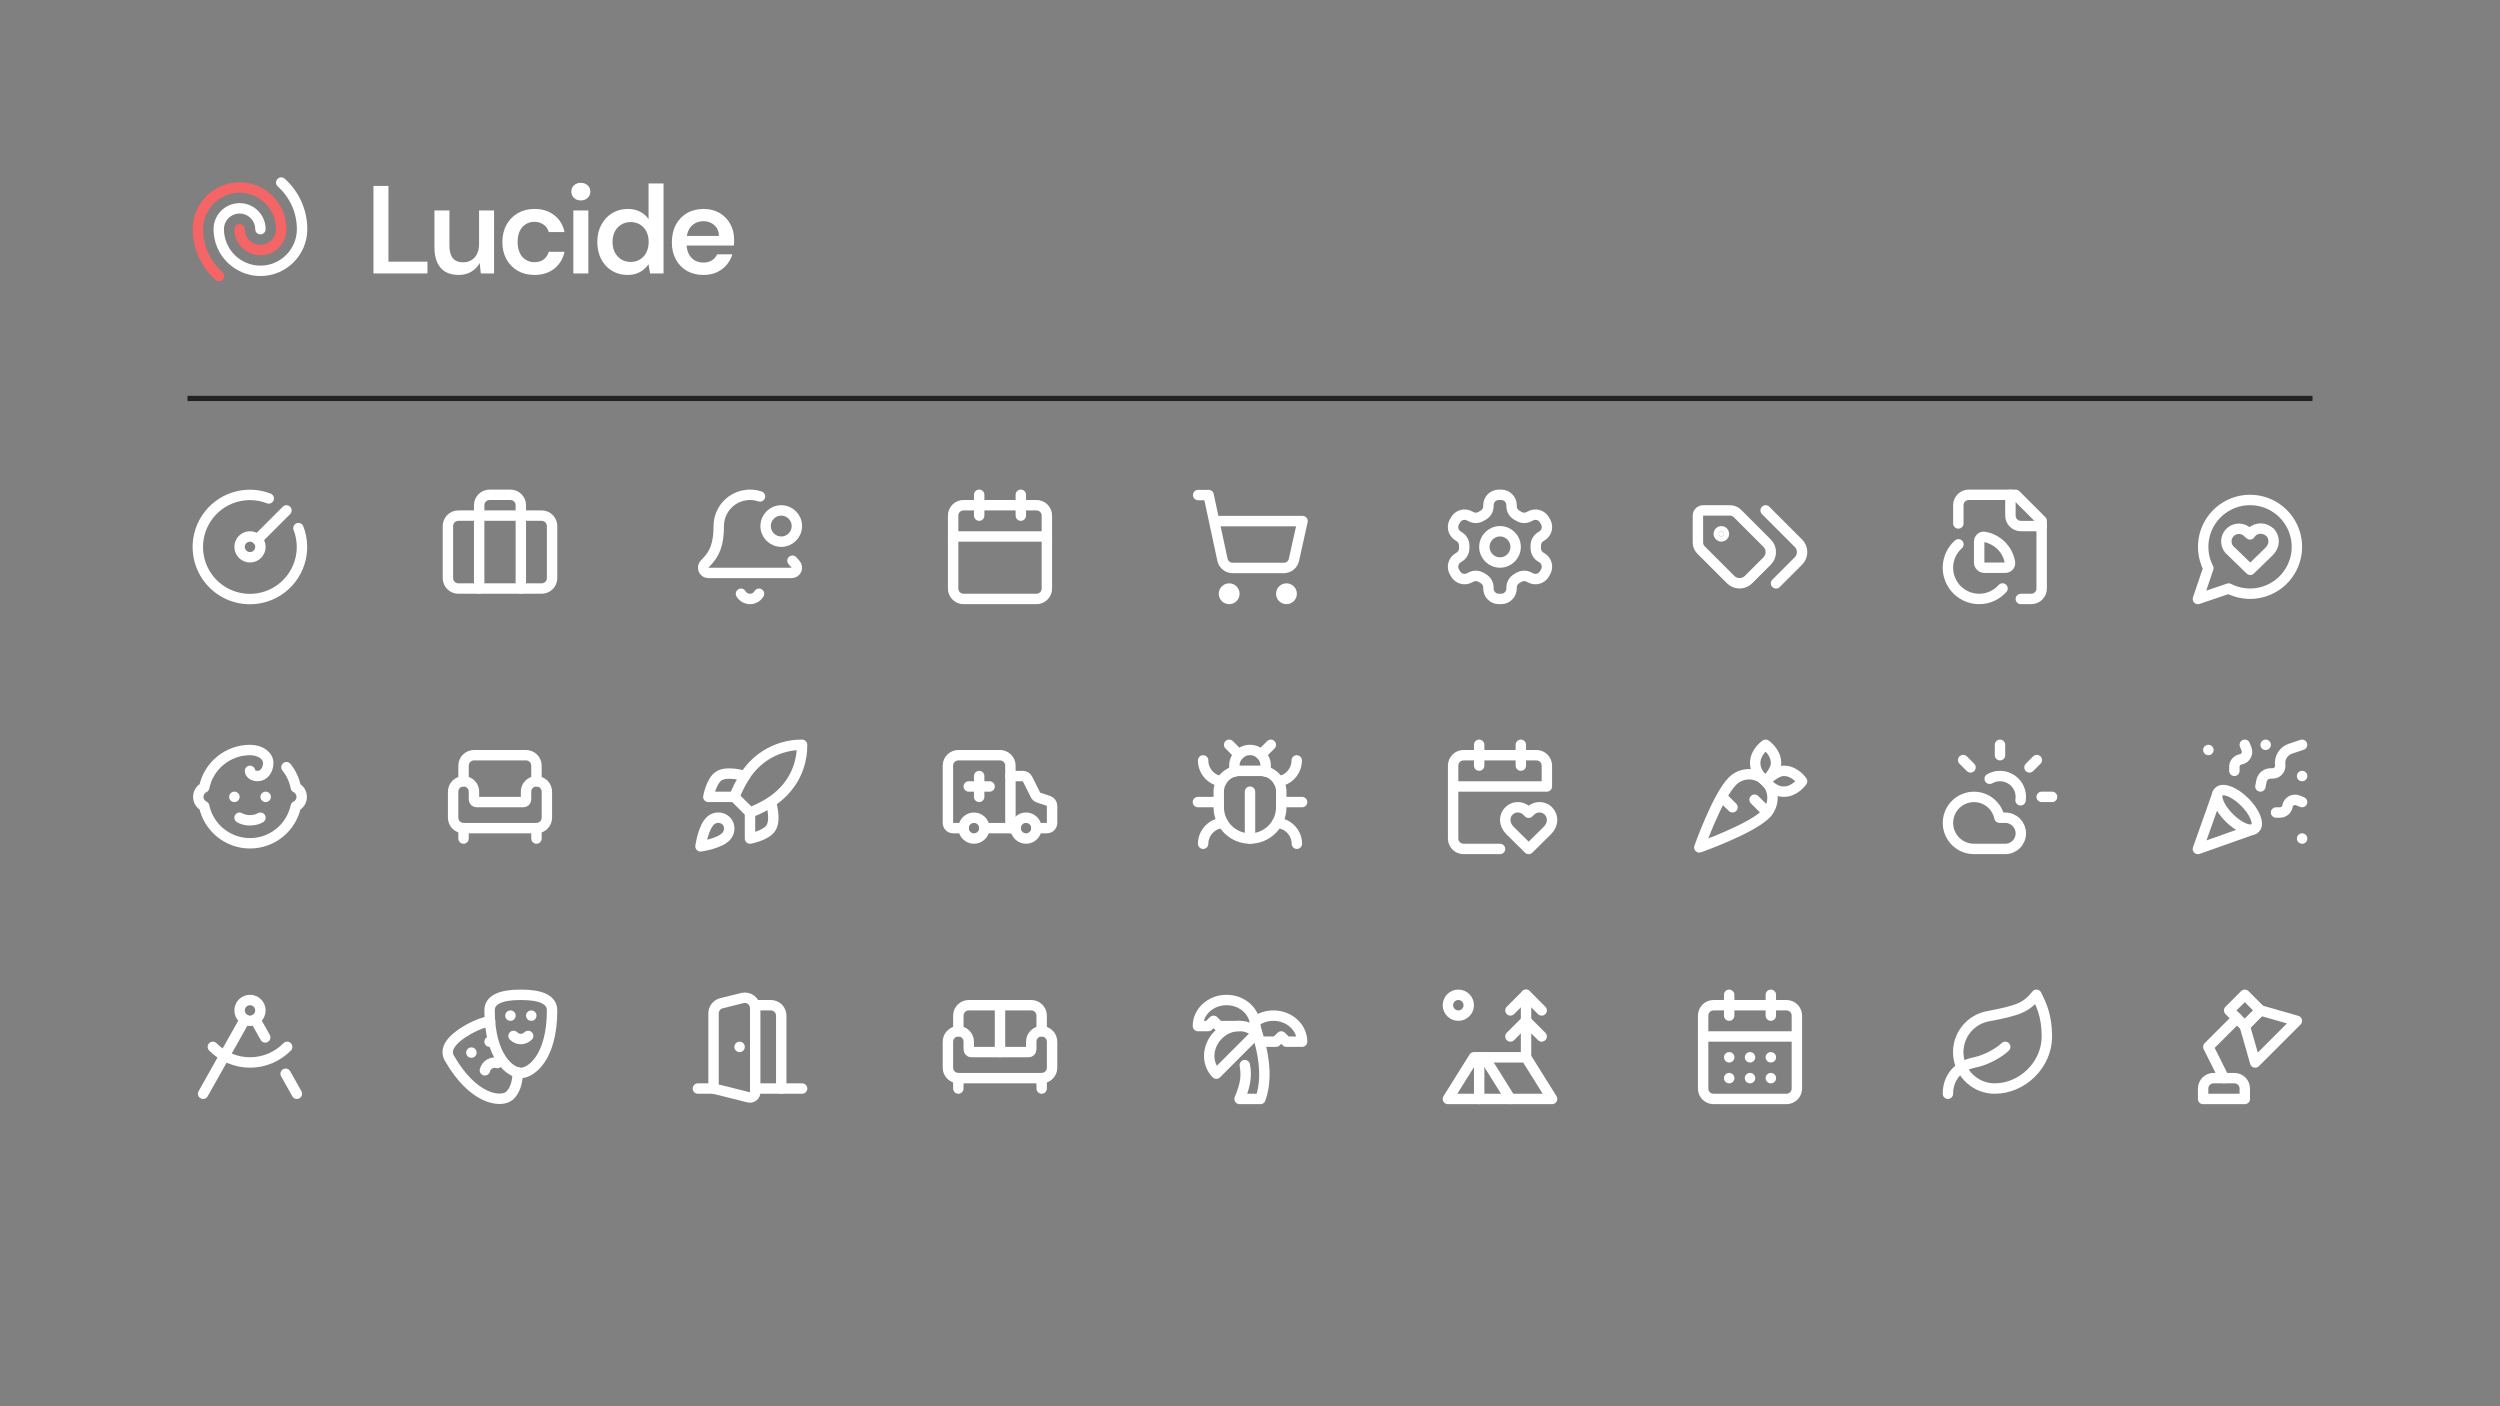 <svg width="480" height="270" viewBox="0 0 480 270" fill="none" xmlns="http://www.w3.org/2000/svg">
<rect x="0" y="0" width="480" height="270" fill="#808080" stroke="none"/>
<path d="M50 44C50 41.791 48.209 40 46 40C43.791 40 42 41.791 42 44C42 48.418 45.582 52 50 52C54.418 52 58 48.418 58 44C58 40.446 56.455 37.253 54 35.056" stroke="white" stroke-width="2" stroke-linecap="round" stroke-linejoin="round"/>
<path d="M46 44C46 46.209 47.791 48 50 48C52.209 48 54 46.209 54 44C54 39.582 50.418 36 46 36C41.582 36 38 39.582 38 44C38 47.584 39.571 50.801 42.062 53" stroke="#F56565" stroke-width="2" stroke-linecap="round" stroke-linejoin="round"/>
<path d="M71.704 52.5V35.7H74.584V50.244H82.072V52.5H71.704ZM88.068 52.788C87.092 52.788 86.252 52.596 85.548 52.212C84.86 51.812 84.332 51.22 83.964 50.436C83.596 49.636 83.412 48.652 83.412 47.484V40.404H86.292V47.196C86.292 48.236 86.508 49.028 86.94 49.572C87.388 50.1 88.06 50.364 88.956 50.364C89.532 50.364 90.044 50.228 90.492 49.956C90.956 49.684 91.316 49.292 91.572 48.78C91.844 48.252 91.98 47.612 91.98 46.86V40.404H94.86V52.5H92.316L92.1 50.484C91.732 51.188 91.196 51.748 90.492 52.164C89.804 52.58 88.996 52.788 88.068 52.788ZM102.6 52.788C101.416 52.788 100.352 52.524 99.408 51.996C98.48 51.452 97.752 50.708 97.224 49.764C96.712 48.804 96.456 47.716 96.456 46.5C96.456 45.236 96.712 44.132 97.224 43.188C97.752 42.228 98.48 41.476 99.408 40.932C100.352 40.388 101.424 40.116 102.624 40.116C104.128 40.116 105.392 40.516 106.416 41.316C107.44 42.1 108.096 43.18 108.384 44.556H105.36C105.2 43.948 104.864 43.468 104.352 43.116C103.856 42.764 103.264 42.588 102.576 42.588C101.984 42.588 101.44 42.74 100.944 43.044C100.464 43.348 100.08 43.788 99.792 44.364C99.52 44.94 99.384 45.636 99.384 46.452C99.384 47.076 99.464 47.628 99.624 48.108C99.784 48.588 100.008 48.996 100.296 49.332C100.6 49.652 100.944 49.9 101.328 50.076C101.712 50.252 102.128 50.34 102.576 50.34C103.04 50.34 103.456 50.268 103.824 50.124C104.208 49.964 104.528 49.732 104.784 49.428C105.056 49.124 105.248 48.764 105.36 48.348H108.384C108.096 49.692 107.44 50.772 106.416 51.588C105.392 52.388 104.12 52.788 102.6 52.788ZM110.081 52.5V40.404H112.961V52.5H110.081ZM111.521 38.484C110.993 38.484 110.553 38.324 110.201 38.004C109.865 37.668 109.697 37.26 109.697 36.78C109.697 36.284 109.865 35.884 110.201 35.58C110.553 35.26 110.993 35.1 111.521 35.1C112.049 35.1 112.481 35.26 112.817 35.58C113.169 35.884 113.345 36.284 113.345 36.78C113.345 37.26 113.169 37.668 112.817 38.004C112.481 38.324 112.049 38.484 111.521 38.484ZM120.465 52.788C119.345 52.788 118.345 52.516 117.465 51.972C116.585 51.428 115.897 50.676 115.401 49.716C114.921 48.756 114.681 47.668 114.681 46.452C114.681 45.236 114.929 44.156 115.425 43.212C115.921 42.252 116.609 41.5 117.489 40.956C118.385 40.396 119.393 40.116 120.513 40.116C121.425 40.116 122.217 40.292 122.889 40.644C123.577 40.98 124.121 41.46 124.521 42.084V35.22H127.401V52.5H124.809L124.521 50.748C124.265 51.1 123.953 51.436 123.585 51.756C123.217 52.06 122.777 52.308 122.265 52.5C121.753 52.692 121.153 52.788 120.465 52.788ZM121.065 50.292C121.753 50.292 122.361 50.132 122.889 49.812C123.417 49.476 123.825 49.02 124.113 48.444C124.401 47.868 124.545 47.204 124.545 46.452C124.545 45.7 124.401 45.036 124.113 44.46C123.825 43.884 123.417 43.436 122.889 43.116C122.361 42.796 121.753 42.636 121.065 42.636C120.409 42.636 119.817 42.796 119.289 43.116C118.761 43.436 118.345 43.884 118.041 44.46C117.753 45.036 117.609 45.7 117.609 46.452C117.609 47.204 117.753 47.868 118.041 48.444C118.345 49.02 118.761 49.476 119.289 49.812C119.817 50.132 120.409 50.292 121.065 50.292ZM135.069 52.788C133.869 52.788 132.813 52.532 131.901 52.02C130.989 51.492 130.277 50.756 129.765 49.812C129.253 48.868 128.997 47.78 128.997 46.548C128.997 45.268 129.245 44.148 129.741 43.188C130.253 42.228 130.965 41.476 131.877 40.932C132.805 40.388 133.877 40.116 135.093 40.116C136.277 40.116 137.309 40.38 138.189 40.908C139.069 41.436 139.749 42.148 140.229 43.044C140.709 43.924 140.949 44.916 140.949 46.02C140.949 46.18 140.949 46.356 140.949 46.548C140.949 46.74 140.933 46.94 140.901 47.148H131.061V45.3H138.045C138.013 44.42 137.717 43.732 137.157 43.236C136.597 42.724 135.901 42.468 135.069 42.468C134.477 42.468 133.933 42.604 133.437 42.876C132.941 43.148 132.549 43.556 132.261 44.1C131.973 44.628 131.829 45.3 131.829 46.116V46.812C131.829 47.564 131.965 48.212 132.237 48.756C132.525 49.3 132.909 49.716 133.389 50.004C133.885 50.276 134.437 50.412 135.045 50.412C135.717 50.412 136.269 50.268 136.701 49.98C137.149 49.692 137.477 49.308 137.685 48.828H140.613C140.389 49.58 140.021 50.26 139.509 50.868C138.997 51.46 138.365 51.932 137.613 52.284C136.861 52.62 136.013 52.788 135.069 52.788Z" fill="white"/>
<rect x="36" y="76" width="408" height="1" fill="#222222"/>
<path d="M51.6 95.7C49.461 94.869 47.102 94.799 44.917 95.502C42.733 96.204 40.857 97.636 39.603 99.558C38.349 101.48 37.795 103.775 38.032 106.057C38.27 108.339 39.285 110.47 40.908 112.093C42.53 113.715 44.661 114.73 46.944 114.968C49.226 115.205 51.52 114.651 53.442 113.397C55.364 112.144 56.796 110.267 57.499 108.083C58.201 105.899 58.131 103.539 57.3 101.4" stroke="white" stroke-width="2" stroke-linecap="round" stroke-linejoin="round"/>
<path d="M48 107C49.105 107 50 106.105 50 105C50 103.895 49.105 103 48 103C46.895 103 46 103.895 46 105C46 106.105 46.895 107 48 107Z" stroke="white" stroke-width="2" stroke-linecap="round" stroke-linejoin="round"/>
<path d="M49.4 103.6L55 98" stroke="white" stroke-width="2" stroke-linecap="round" stroke-linejoin="round"/>
<path d="M100 113V97C100 96.47 99.789 95.961 99.414 95.586C99.039 95.211 98.53 95 98 95H94C93.47 95 92.961 95.211 92.586 95.586C92.211 95.961 92 96.47 92 97V113" stroke="white" stroke-width="2" stroke-linecap="round" stroke-linejoin="round"/>
<path d="M104 99H88C86.895 99 86 99.895 86 101V111C86 112.105 86.895 113 88 113H104C105.105 113 106 112.105 106 111V101C106 99.895 105.105 99 104 99Z" stroke="white" stroke-width="2" stroke-linecap="round" stroke-linejoin="round"/>
<path d="M142.268 114C142.444 114.304 142.696 114.556 143 114.732C143.304 114.908 143.649 115 144 115C144.351 115 144.696 114.908 145 114.732C145.304 114.556 145.557 114.304 145.732 114" stroke="white" stroke-width="2" stroke-linecap="round" stroke-linejoin="round"/>
<path d="M145.916 95.314C145.014 95.01 144.052 94.925 143.11 95.066C142.168 95.208 141.273 95.571 140.5 96.127C139.726 96.683 139.096 97.414 138.661 98.262C138.227 99.109 138 100.048 138 101C138 105.499 136.589 106.956 135.26 108.327C135.13 108.47 135.044 108.649 135.013 108.84C134.982 109.031 135.007 109.227 135.085 109.405C135.164 109.582 135.292 109.733 135.454 109.838C135.617 109.944 135.806 110 136 110H152C152.194 110 152.384 109.944 152.546 109.838C152.708 109.733 152.837 109.582 152.915 109.405C152.993 109.227 153.019 109.031 152.988 108.84C152.957 108.649 152.871 108.47 152.74 108.327C152.534 108.115 152.339 107.893 152.155 107.662" stroke="white" stroke-width="2" stroke-linecap="round" stroke-linejoin="round"/>
<path d="M150 104C151.657 104 153 102.657 153 101C153 99.343 151.657 98 150 98C148.343 98 147 99.343 147 101C147 102.657 148.343 104 150 104Z" stroke="white" stroke-width="2" stroke-linecap="round" stroke-linejoin="round"/>
<path d="M188 95V99" stroke="white" stroke-width="2" stroke-linecap="round" stroke-linejoin="round"/>
<path d="M196 95V99" stroke="white" stroke-width="2" stroke-linecap="round" stroke-linejoin="round"/>
<path d="M199 97H185C183.895 97 183 97.895 183 99V113C183 114.105 183.895 115 185 115H199C200.105 115 201 114.105 201 113V99C201 97.895 200.105 97 199 97Z" stroke="white" stroke-width="2" stroke-linecap="round" stroke-linejoin="round"/>
<path d="M183 103H201" stroke="white" stroke-width="2" stroke-linecap="round" stroke-linejoin="round"/>
<path d="M236 115C236.552 115 237 114.552 237 114C237 113.448 236.552 113 236 113C235.448 113 235 113.448 235 114C235 114.552 235.448 115 236 115Z" stroke="white" stroke-width="2" stroke-linecap="round" stroke-linejoin="round"/>
<path d="M247 115C247.552 115 248 114.552 248 114C248 113.448 247.552 113 247 113C246.448 113 246 113.448 246 114C246 114.552 246.448 115 247 115Z" stroke="white" stroke-width="2" stroke-linecap="round" stroke-linejoin="round"/>
<path d="M230.05 95.05H232.05L234.71 107.47C234.808 107.925 235.061 108.331 235.426 108.62C235.791 108.908 236.245 109.06 236.71 109.05H246.49C246.945 109.049 247.387 108.893 247.741 108.608C248.096 108.322 248.342 107.924 248.44 107.48L250.09 100.05H233.12" stroke="white" stroke-width="2" stroke-linecap="round" stroke-linejoin="round"/>
<path d="M288.22 95H287.78C287.25 95 286.741 95.211 286.366 95.586C285.991 95.961 285.78 96.47 285.78 97V97.18C285.78 97.531 285.687 97.875 285.512 98.179C285.336 98.483 285.084 98.735 284.78 98.91L284.35 99.16C284.046 99.335 283.701 99.428 283.35 99.428C282.999 99.428 282.654 99.335 282.35 99.16L282.2 99.08C281.741 98.815 281.196 98.743 280.684 98.88C280.172 99.017 279.736 99.352 279.47 99.81L279.25 100.19C278.985 100.649 278.913 101.194 279.05 101.706C279.187 102.218 279.522 102.654 279.98 102.92L280.13 103.02C280.432 103.195 280.684 103.445 280.859 103.747C281.034 104.049 281.128 104.391 281.13 104.74V105.25C281.131 105.602 281.04 105.949 280.864 106.255C280.688 106.56 280.435 106.814 280.13 106.99L279.98 107.08C279.522 107.346 279.187 107.782 279.05 108.294C278.913 108.806 278.985 109.351 279.25 109.81L279.47 110.19C279.736 110.648 280.172 110.983 280.684 111.12C281.196 111.257 281.741 111.185 282.2 110.92L282.35 110.84C282.654 110.664 282.999 110.572 283.35 110.572C283.701 110.572 284.046 110.664 284.35 110.84L284.78 111.09C285.084 111.265 285.336 111.518 285.512 111.821C285.687 112.125 285.78 112.469 285.78 112.82V113C285.78 113.53 285.991 114.039 286.366 114.414C286.741 114.789 287.25 115 287.78 115H288.22C288.75 115 289.259 114.789 289.634 114.414C290.009 114.039 290.22 113.53 290.22 113V112.82C290.22 112.469 290.313 112.125 290.488 111.821C290.664 111.518 290.916 111.265 291.22 111.09L291.65 110.84C291.954 110.664 292.299 110.572 292.65 110.572C293.001 110.572 293.346 110.664 293.65 110.84L293.8 110.92C294.259 111.185 294.804 111.257 295.316 111.12C295.828 110.983 296.264 110.648 296.53 110.19L296.75 109.8C297.015 109.341 297.087 108.796 296.95 108.284C296.813 107.772 296.478 107.336 296.02 107.07L295.87 106.99C295.565 106.814 295.312 106.56 295.136 106.255C294.96 105.949 294.869 105.602 294.87 105.25V104.75C294.869 104.398 294.96 104.051 295.136 103.745C295.312 103.44 295.565 103.186 295.87 103.01L296.02 102.92C296.478 102.654 296.813 102.218 296.95 101.706C297.087 101.194 297.015 100.649 296.75 100.19L296.53 99.81C296.264 99.352 295.828 99.017 295.316 98.88C294.804 98.743 294.259 98.815 293.8 99.08L293.65 99.16C293.346 99.335 293.001 99.428 292.65 99.428C292.299 99.428 291.954 99.335 291.65 99.16L291.22 98.91C290.916 98.735 290.664 98.483 290.488 98.179C290.313 97.875 290.22 97.531 290.22 97.18V97C290.22 96.47 290.009 95.961 289.634 95.586C289.259 95.211 288.75 95 288.22 95Z" stroke="white" stroke-width="2" stroke-linecap="round" stroke-linejoin="round"/>
<path d="M288 108C289.657 108 291 106.657 291 105C291 103.343 289.657 102 288 102C286.343 102 285 103.343 285 105C285 106.657 286.343 108 288 108Z" stroke="white" stroke-width="2" stroke-linecap="round" stroke-linejoin="round"/>
<path d="M339 98L345.3 104.3C345.524 104.523 345.701 104.788 345.822 105.08C345.944 105.371 346.006 105.684 346.006 106C346.006 106.316 345.944 106.629 345.822 106.92C345.701 107.212 345.524 107.477 345.3 107.7L341 112" stroke="white" stroke-width="2" stroke-linecap="round" stroke-linejoin="round"/>
<path d="M333.586 98.586C333.211 98.211 332.702 98 332.172 98H327C326.735 98 326.48 98.105 326.293 98.293C326.105 98.48 326 98.735 326 99V104.172C326 104.702 326.211 105.211 326.586 105.586L332.29 111.29C332.745 111.742 333.359 111.995 334 111.995C334.641 111.995 335.255 111.742 335.71 111.29L339.29 107.71C339.742 107.255 339.995 106.641 339.995 106C339.995 105.359 339.742 104.745 339.29 104.29L333.586 98.586Z" stroke="white" stroke-width="2" stroke-linecap="round" stroke-linejoin="round"/>
<path d="M330.5 103C330.776 103 331 102.776 331 102.5C331 102.224 330.776 102 330.5 102C330.224 102 330 102.224 330 102.5C330 102.776 330.224 103 330.5 103Z" fill="white" stroke="white" stroke-width="2" stroke-linecap="round" stroke-linejoin="round"/>
<path d="M386 95V99C386 99.53 386.211 100.039 386.586 100.414C386.961 100.789 387.47 101 388 101H392" stroke="white" stroke-width="2" stroke-linecap="round" stroke-linejoin="round"/>
<path d="M388 115H390C390.53 115 391.039 114.789 391.414 114.414C391.789 114.039 392 113.53 392 113V100L387 95H378C377.47 95 376.961 95.211 376.586 95.586C376.211 95.961 376 96.47 376 97V100.5" stroke="white" stroke-width="2" stroke-linecap="round" stroke-linejoin="round"/>
<path d="M376.017 104.512C375.405 105.055 374.911 105.717 374.565 106.458C374.218 107.199 374.027 108.002 374.002 108.82C373.978 109.637 374.12 110.451 374.422 111.211C374.723 111.971 375.177 112.662 375.755 113.24C376.333 113.819 377.023 114.273 377.783 114.575C378.542 114.877 379.356 115.021 380.173 114.997C380.991 114.974 381.795 114.783 382.536 114.437C383.277 114.092 383.94 113.598 384.483 112.987" stroke="white" stroke-width="2" stroke-linecap="round" stroke-linejoin="round"/>
<path d="M381 109C380.735 109 380.48 108.895 380.293 108.707C380.105 108.519 380 108.265 380 108V104C380 103.448 380.45 102.992 380.995 103.083C382.225 103.29 383.361 103.875 384.243 104.757C385.125 105.639 385.71 106.775 385.917 108.005C386.008 108.549 385.552 109 385 109H381Z" stroke="white" stroke-width="2" stroke-linecap="round" stroke-linejoin="round"/>
<path d="M427.9 113C429.809 113.979 432.004 114.244 434.091 113.748C436.178 113.251 438.019 112.026 439.282 110.292C440.545 108.559 441.147 106.431 440.981 104.292C440.814 102.154 439.889 100.145 438.372 98.628C436.855 97.112 434.846 96.186 432.708 96.019C430.569 95.853 428.441 96.455 426.708 97.718C424.974 98.981 423.749 100.822 423.252 102.909C422.756 104.996 423.021 107.191 424 109.1L422 115L427.9 113Z" stroke="white" stroke-width="2" stroke-linecap="round" stroke-linejoin="round"/>
<path d="M435.8 102.2C435.333 101.742 434.704 101.485 434.05 101.485C433.396 101.485 432.767 101.742 432.3 102.2L432 102.6L431.65 102.3C431.421 102.052 431.142 101.854 430.832 101.721C430.522 101.587 430.187 101.519 429.849 101.522C429.511 101.526 429.178 101.6 428.871 101.739C428.563 101.879 428.288 102.082 428.064 102.334C427.839 102.587 427.67 102.884 427.567 103.205C427.465 103.527 427.43 103.867 427.467 104.203C427.503 104.539 427.609 104.863 427.779 105.156C427.948 105.448 428.177 105.701 428.45 105.9L432.05 109.4L435.65 105.9C436.85 104.7 436.75 103.2 435.85 102.2" stroke="white" stroke-width="2" stroke-linecap="round" stroke-linejoin="round"/>
<path d="M45 153H45.01" stroke="white" stroke-width="2" stroke-linecap="round" stroke-linejoin="round"/>
<path d="M51 153H51.01" stroke="white" stroke-width="2" stroke-linecap="round" stroke-linejoin="round"/>
<path d="M46 157C46.5 157.3 47.2 157.5 48 157.5C48.8 157.5 49.5 157.3 50 157" stroke="white" stroke-width="2" stroke-linecap="round" stroke-linejoin="round"/>
<path d="M55 147.3C55.906 148.436 56.524 149.774 56.8 151.2C57.138 151.364 57.423 151.619 57.623 151.938C57.822 152.256 57.928 152.624 57.928 153C57.928 153.376 57.822 153.744 57.623 154.062C57.423 154.381 57.138 154.636 56.8 154.8C56.368 156.813 55.259 158.618 53.658 159.913C52.056 161.207 50.059 161.913 48 161.913C45.941 161.913 43.944 161.207 42.342 159.913C40.741 158.618 39.632 156.813 39.2 154.8C38.862 154.636 38.577 154.381 38.377 154.062C38.178 153.744 38.072 153.376 38.072 153C38.072 152.624 38.178 152.256 38.377 151.938C38.577 151.619 38.862 151.364 39.2 151.2C39.614 149.171 40.716 147.346 42.319 146.034C43.922 144.723 45.929 144.004 48 144C50 144 51.5 145.1 51.5 146.5C51.5 147.9 50.6 149 49.5 149C48.7 149 48 148.6 48 148" stroke="white" stroke-width="2" stroke-linecap="round" stroke-linejoin="round"/>
<path d="M103 150V147C103 146.47 102.789 145.961 102.414 145.586C102.039 145.211 101.53 145 101 145H91C90.47 145 89.961 145.211 89.586 145.586C89.211 145.961 89 146.47 89 147V150" stroke="white" stroke-width="2" stroke-linecap="round" stroke-linejoin="round"/>
<path d="M87 157C87 157.53 87.211 158.039 87.586 158.414C87.961 158.789 88.47 159 89 159H103C103.53 159 104.039 158.789 104.414 158.414C104.789 158.039 105 157.53 105 157V152C105 151.47 104.789 150.961 104.414 150.586C104.039 150.211 103.53 150 103 150C102.47 150 101.961 150.211 101.586 150.586C101.211 150.961 101 151.47 101 152V153.5C101 153.633 100.947 153.76 100.854 153.854C100.76 153.947 100.633 154 100.5 154H91.5C91.367 154 91.24 153.947 91.146 153.854C91.053 153.76 91 153.633 91 153.5V152C91 151.47 90.789 150.961 90.414 150.586C90.039 150.211 89.53 150 89 150C88.47 150 87.961 150.211 87.586 150.586C87.211 150.961 87 151.47 87 152V157Z" stroke="white" stroke-width="2" stroke-linecap="round" stroke-linejoin="round"/>
<path d="M89 159V161" stroke="white" stroke-width="2" stroke-linecap="round" stroke-linejoin="round"/>
<path d="M103 159V161" stroke="white" stroke-width="2" stroke-linecap="round" stroke-linejoin="round"/>
<path d="M136.5 157.5C135 158.76 134.5 162.5 134.5 162.5C134.5 162.5 138.24 162 139.5 160.5C140.21 159.66 140.2 158.37 139.41 157.59C139.021 157.219 138.509 157.004 137.972 156.988C137.435 156.971 136.911 157.154 136.5 157.5Z" stroke="white" stroke-width="2" stroke-linecap="round" stroke-linejoin="round"/>
<path d="M144 156L141 153C141.532 151.619 142.202 150.296 143 149.05C144.165 147.187 145.788 145.653 147.713 144.594C149.638 143.535 151.803 142.986 154 143C154 145.72 153.22 150.5 148 154C146.737 154.798 145.397 155.469 144 156Z" stroke="white" stroke-width="2" stroke-linecap="round" stroke-linejoin="round"/>
<path d="M141 153H136C136 153 136.55 149.97 138 149C139.62 147.92 143 149 143 149" stroke="white" stroke-width="2" stroke-linecap="round" stroke-linejoin="round"/>
<path d="M144 156V161C144 161 147.03 160.45 148 159C149.08 157.38 148 154 148 154" stroke="white" stroke-width="2" stroke-linecap="round" stroke-linejoin="round"/>
<path d="M190 151H186" stroke="white" stroke-width="2" stroke-linecap="round" stroke-linejoin="round"/>
<path d="M194 159V147C194 146.47 193.789 145.961 193.414 145.586C193.039 145.211 192.53 145 192 145H184C183.47 145 182.961 145.211 182.586 145.586C182.211 145.961 182 146.47 182 147V158C182 158.265 182.105 158.52 182.293 158.707C182.48 158.895 182.735 159 183 159H185" stroke="white" stroke-width="2" stroke-linecap="round" stroke-linejoin="round"/>
<path d="M199 159H201C201.265 159 201.52 158.895 201.707 158.707C201.895 158.52 202 158.265 202 158V154.72C202 154.51 201.934 154.306 201.811 154.136C201.688 153.966 201.515 153.838 201.316 153.772L199.393 153.131C199.268 153.089 199.153 153.024 199.054 152.938C198.955 152.851 198.874 152.747 198.815 152.629L197.276 149.553C197.193 149.387 197.065 149.247 196.908 149.15C196.75 149.052 196.568 149 196.382 149H194" stroke="white" stroke-width="2" stroke-linecap="round" stroke-linejoin="round"/>
<path d="M188 149V153" stroke="white" stroke-width="2" stroke-linecap="round" stroke-linejoin="round"/>
<path d="M189 159H195" stroke="white" stroke-width="2" stroke-linecap="round" stroke-linejoin="round"/>
<path d="M197 161C198.105 161 199 160.105 199 159C199 157.895 198.105 157 197 157C195.895 157 195 157.895 195 159C195 160.105 195.895 161 197 161Z" stroke="white" stroke-width="2" stroke-linecap="round" stroke-linejoin="round"/>
<path d="M187 161C188.105 161 189 160.105 189 159C189 157.895 188.105 157 187 157C185.895 157 185 157.895 185 159C185 160.105 185.895 161 187 161Z" stroke="white" stroke-width="2" stroke-linecap="round" stroke-linejoin="round"/>
<path d="M236 143L237.88 144.88" stroke="white" stroke-width="2" stroke-linecap="round" stroke-linejoin="round"/>
<path d="M242.12 144.88L244 143" stroke="white" stroke-width="2" stroke-linecap="round" stroke-linejoin="round"/>
<path d="M237 148.13V147.13C236.982 146.725 237.046 146.32 237.189 145.94C237.331 145.56 237.549 145.213 237.83 144.92C238.11 144.627 238.447 144.394 238.82 144.234C239.193 144.075 239.594 143.993 240 143.993C240.406 143.993 240.807 144.075 241.18 144.234C241.553 144.394 241.89 144.627 242.17 144.92C242.451 145.213 242.669 145.56 242.811 145.94C242.954 146.32 243.018 146.725 243 147.13V148.13" stroke="white" stroke-width="2" stroke-linecap="round" stroke-linejoin="round"/>
<path d="M240 161C236.7 161 234 158.3 234 155V152C234 150.939 234.421 149.922 235.172 149.172C235.922 148.421 236.939 148 238 148H242C243.061 148 244.078 148.421 244.828 149.172C245.579 149.922 246 150.939 246 152V155C246 158.3 243.3 161 240 161Z" stroke="white" stroke-width="2" stroke-linecap="round" stroke-linejoin="round"/>
<path d="M240 161V152" stroke="white" stroke-width="2" stroke-linecap="round" stroke-linejoin="round"/>
<path d="M234.53 150C232.6 149.8 231 148.1 231 146" stroke="white" stroke-width="2" stroke-linecap="round" stroke-linejoin="round"/>
<path d="M234 154H230" stroke="white" stroke-width="2" stroke-linecap="round" stroke-linejoin="round"/>
<path d="M231 162C231 159.9 232.7 158.1 234.8 158" stroke="white" stroke-width="2" stroke-linecap="round" stroke-linejoin="round"/>
<path d="M248.97 146C248.97 148.1 247.37 149.8 245.47 150" stroke="white" stroke-width="2" stroke-linecap="round" stroke-linejoin="round"/>
<path d="M250 154H246" stroke="white" stroke-width="2" stroke-linecap="round" stroke-linejoin="round"/>
<path d="M245.2 158C247.3 158.1 249 159.9 249 162" stroke="white" stroke-width="2" stroke-linecap="round" stroke-linejoin="round"/>
<path d="M279 151H297V147C297 146.47 296.789 145.961 296.414 145.586C296.039 145.211 295.53 145 295 145H281C280.47 145 279.961 145.211 279.586 145.586C279.211 145.961 279 146.47 279 147V161C279 161.53 279.211 162.039 279.586 162.414C279.961 162.789 280.47 163 281 163H288" stroke="white" stroke-width="2" stroke-linecap="round" stroke-linejoin="round"/>
<path d="M284 143V147" stroke="white" stroke-width="2" stroke-linecap="round" stroke-linejoin="round"/>
<path d="M292 143V147" stroke="white" stroke-width="2" stroke-linecap="round" stroke-linejoin="round"/>
<path d="M297.29 155.7C296.949 155.361 296.516 155.131 296.044 155.038C295.572 154.946 295.084 154.995 294.64 155.18C294.34 155.3 294.07 155.48 293.84 155.71L293.5 156.05L293.15 155.71C292.81 155.369 292.377 155.137 291.906 155.043C291.434 154.948 290.945 154.996 290.5 155.18C290.2 155.3 289.94 155.48 289.71 155.71C288.76 156.65 288.71 158.24 289.91 159.45L293.5 163L297.1 159.45C298.3 158.24 298.24 156.65 297.29 155.71V155.7Z" stroke="white" stroke-width="2" stroke-linecap="round" stroke-linejoin="round"/>
<path d="M332.64 155L330.59 152.96M339.34 156L336.88 153.54M326.27 162.7C326.27 162.7 336.14 159.2 339 156.34C339.418 155.922 339.75 155.427 339.977 154.881C340.203 154.335 340.32 153.75 340.321 153.159C340.321 152.568 340.205 151.982 339.98 151.436C339.754 150.89 339.423 150.393 339.005 149.975C338.587 149.557 338.092 149.225 337.546 148.998C337 148.772 336.415 148.655 335.824 148.654C335.233 148.654 334.647 148.77 334.101 148.996C333.555 149.221 333.058 149.552 332.64 149.97C329.77 152.84 326.27 162.7 326.27 162.7Z" stroke="white" stroke-width="2" stroke-linecap="round" stroke-linejoin="round"/>
<path d="M346 150C346 150 344.67 148 342.5 148C340.86 148 339 150 339 150C339 150 340.33 152 342.5 152C344.67 152 346 150 346 150Z" stroke="white" stroke-width="2" stroke-linecap="round" stroke-linejoin="round"/>
<path d="M339 143C339 143 337 144.33 337 146.5C337 148.67 339 150 339 150C339 150 341 148.16 341 146.5C341 144.33 339 143 339 143Z" stroke="white" stroke-width="2" stroke-linecap="round" stroke-linejoin="round"/>
<path d="M384 143V145" stroke="white" stroke-width="2" stroke-linecap="round" stroke-linejoin="round"/>
<path d="M376.93 145.93L378.34 147.34" stroke="white" stroke-width="2" stroke-linecap="round" stroke-linejoin="round"/>
<path d="M392 153H394" stroke="white" stroke-width="2" stroke-linecap="round" stroke-linejoin="round"/>
<path d="M391.07 145.93L389.66 147.34" stroke="white" stroke-width="2" stroke-linecap="round" stroke-linejoin="round"/>
<path d="M387.947 153.65C388.07 152.905 387.979 152.139 387.686 151.443C387.392 150.747 386.907 150.148 386.287 149.717C385.667 149.285 384.937 149.037 384.183 149.003C383.428 148.968 382.679 149.148 382.022 149.522" stroke="white" stroke-width="2" stroke-linecap="round" stroke-linejoin="round"/>
<path d="M385 163H379C378.054 163 377.127 162.731 376.328 162.225C375.528 161.72 374.889 160.997 374.483 160.143C374.078 159.288 373.923 158.336 374.038 157.397C374.152 156.458 374.53 155.57 375.128 154.837C375.727 154.105 376.521 153.557 377.418 153.257C378.315 152.958 379.279 152.919 380.198 153.145C381.116 153.372 381.952 153.854 382.607 154.537C383.262 155.219 383.711 156.073 383.9 157H385C385.796 157 386.559 157.316 387.121 157.879C387.684 158.441 388 159.204 388 160C388 160.796 387.684 161.559 387.121 162.121C386.559 162.684 385.796 163 385 163Z" stroke="white" stroke-width="2" stroke-linecap="round" stroke-linejoin="round"/>
<path d="M425.8 152.3L422 163L432.7 159.21" stroke="white" stroke-width="2" stroke-linecap="round" stroke-linejoin="round"/>
<path d="M424 144H424.01" stroke="white" stroke-width="2" stroke-linecap="round" stroke-linejoin="round"/>
<path d="M442 149H442.01" stroke="white" stroke-width="2" stroke-linecap="round" stroke-linejoin="round"/>
<path d="M435 143H435.01" stroke="white" stroke-width="2" stroke-linecap="round" stroke-linejoin="round"/>
<path d="M442 161H442.01" stroke="white" stroke-width="2" stroke-linecap="round" stroke-linejoin="round"/>
<path d="M442 143L439.76 143.75C439.122 143.962 438.578 144.39 438.221 144.959C437.863 145.528 437.715 146.203 437.8 146.87C437.9 147.73 437.23 148.5 436.35 148.5H435.97C435.11 148.5 434.37 149.1 434.21 149.94L434 151" stroke="white" stroke-width="2" stroke-linecap="round" stroke-linejoin="round"/>
<path d="M442 154L441.18 153.67C440.32 153.33 439.36 153.87 439.2 154.78C439.09 155.48 438.48 156 437.77 156H437" stroke="white" stroke-width="2" stroke-linecap="round" stroke-linejoin="round"/>
<path d="M431 143L431.33 143.82C431.67 144.68 431.13 145.64 430.22 145.8C429.52 145.9 429 146.52 429 147.23V148" stroke="white" stroke-width="2" stroke-linecap="round" stroke-linejoin="round"/>
<path d="M431 154C432.93 155.93 433.83 158.17 433 159C432.17 159.83 429.93 158.93 428 157C426.07 155.07 425.17 152.83 426 152C426.83 151.17 429.07 152.07 431 154Z" stroke="white" stroke-width="2" stroke-linecap="round" stroke-linejoin="round"/>
<path d="M48.99 195.74L50.92 199.18" stroke="white" stroke-width="2" stroke-linecap="round" stroke-linejoin="round"/>
<path d="M55.136 201C54.205 201.948 53.095 202.701 51.87 203.215C50.644 203.729 49.329 203.994 48.001 203.994C46.672 203.994 45.357 203.729 44.131 203.215C42.906 202.701 41.796 201.948 40.865 201" stroke="white" stroke-width="2" stroke-linecap="round" stroke-linejoin="round"/>
<path d="M57 210L54.84 206.16" stroke="white" stroke-width="2" stroke-linecap="round" stroke-linejoin="round"/>
<path d="M39 210L47.02 195.74" stroke="white" stroke-width="2" stroke-linecap="round" stroke-linejoin="round"/>
<path d="M48 196C49.105 196 50 195.105 50 194C50 192.895 49.105 192 48 192C46.895 192 46 192.895 46 194C46 195.105 46.895 196 48 196Z" stroke="white" stroke-width="2" stroke-linecap="round" stroke-linejoin="round"/>
<path d="M94 200H94.01" stroke="white" stroke-width="2" stroke-linecap="round" stroke-linejoin="round"/>
<path d="M98 195H98.01" stroke="white" stroke-width="2" stroke-linecap="round" stroke-linejoin="round"/>
<path d="M102 195H102.01" stroke="white" stroke-width="2" stroke-linecap="round" stroke-linejoin="round"/>
<path d="M90.5 202.1H90.51" stroke="white" stroke-width="2" stroke-linecap="round" stroke-linejoin="round"/>
<path d="M106 194C106 203 102 206 100 206C98 206 94 203 94 194C94 192 96 191 100 191C104 191 106 192 106 194Z" stroke="white" stroke-width="2" stroke-linecap="round" stroke-linejoin="round"/>
<path d="M101.4 198.9C100.6 199.7 99.4 199.7 98.6 198.9" stroke="white" stroke-width="2" stroke-linecap="round" stroke-linejoin="round"/>
<path d="M94.1 196.1C93 196.2 91.7 196.7 90 197.6C86.5 199.6 85.3 201.5 86.3 203.2C90.8 211 95.8 211.6 97.5 210.6C98.4 210.1 99.4 208.5 99.4 205.9" stroke="white" stroke-width="2" stroke-linecap="round" stroke-linejoin="round"/>
<path d="M93.1 205.5C93.4 204.4 94.5 203.8 95.5 204.1" stroke="white" stroke-width="2" stroke-linecap="round" stroke-linejoin="round"/>
<path d="M145 193H148C148.53 193 149.039 193.211 149.414 193.586C149.789 193.961 150 194.47 150 195V209" stroke="white" stroke-width="2" stroke-linecap="round" stroke-linejoin="round"/>
<path d="M134 209H137" stroke="white" stroke-width="2" stroke-linecap="round" stroke-linejoin="round"/>
<path d="M145 209H154" stroke="white" stroke-width="2" stroke-linecap="round" stroke-linejoin="round"/>
<path d="M142 201V201.01" stroke="white" stroke-width="2" stroke-linecap="round" stroke-linejoin="round"/>
<path d="M145 193.562V209.719C145 209.871 144.965 210.021 144.899 210.157C144.832 210.294 144.735 210.414 144.616 210.507C144.496 210.601 144.356 210.666 144.208 210.697C144.059 210.729 143.905 210.726 143.758 210.689L137 209V194.562C137 194.116 137.149 193.683 137.424 193.332C137.698 192.98 138.082 192.73 138.515 192.622L142.515 191.622C142.81 191.549 143.117 191.543 143.415 191.606C143.712 191.669 143.991 191.799 144.23 191.986C144.47 192.173 144.664 192.412 144.797 192.685C144.93 192.958 145 193.258 145 193.562Z" stroke="white" stroke-width="2" stroke-linecap="round" stroke-linejoin="round"/>
<path d="M200 198V195C200 194.47 199.789 193.961 199.414 193.586C199.039 193.211 198.53 193 198 193H186C185.47 193 184.961 193.211 184.586 193.586C184.211 193.961 184 194.47 184 195V198" stroke="white" stroke-width="2" stroke-linecap="round" stroke-linejoin="round"/>
<path d="M182 205C182 205.53 182.211 206.039 182.586 206.414C182.961 206.789 183.47 207 184 207H200C200.53 207 201.039 206.789 201.414 206.414C201.789 206.039 202 205.53 202 205V200C202 199.47 201.789 198.961 201.414 198.586C201.039 198.211 200.53 198 200 198C199.47 198 198.961 198.211 198.586 198.586C198.211 198.961 198 199.47 198 200V201.5C198 201.633 197.947 201.76 197.854 201.854C197.76 201.947 197.633 202 197.5 202H186.5C186.367 202 186.24 201.947 186.146 201.854C186.053 201.76 186 201.633 186 201.5V200C186 199.47 185.789 198.961 185.414 198.586C185.039 198.211 184.53 198 184 198C183.47 198 182.961 198.211 182.586 198.586C182.211 198.961 182 199.47 182 200V205Z" stroke="white" stroke-width="2" stroke-linecap="round" stroke-linejoin="round"/>
<path d="M184 207V209" stroke="white" stroke-width="2" stroke-linecap="round" stroke-linejoin="round"/>
<path d="M200 207V209" stroke="white" stroke-width="2" stroke-linecap="round" stroke-linejoin="round"/>
<path d="M192 193V202" stroke="white" stroke-width="2" stroke-linecap="round" stroke-linejoin="round"/>
<path d="M241 197C241 194.24 238.54 192 235.5 192C232.46 192 230 194.24 230 197H232L233 196L234 197H238" stroke="white" stroke-width="2" stroke-linecap="round" stroke-linejoin="round"/>
<path d="M241 196.14C242.013 195.391 243.241 194.991 244.5 195C247.54 195 250 197.24 250 200H247L246 199L245 200H242" stroke="white" stroke-width="2" stroke-linecap="round" stroke-linejoin="round"/>
<path d="M233.89 198.71C231.74 200.86 231.59 204.18 233.54 206.14L237.78 201.89L238.48 201.19L239.19 200.48L241.31 198.36C239.36 196.4 236.04 196.56 233.89 198.71Z" stroke="white" stroke-width="2" stroke-linecap="round" stroke-linejoin="round"/>
<path d="M239 204.5C239.5 207 238.83 209 238 211H242C244 205.5 241.5 199 241 197" stroke="white" stroke-width="2" stroke-linecap="round" stroke-linejoin="round"/>
<path d="M280 195C281.105 195 282 194.105 282 193C282 191.895 281.105 191 280 191C278.895 191 278 191.895 278 193C278 194.105 278.895 195 280 195Z" stroke="white" stroke-width="2" stroke-linecap="round" stroke-linejoin="round"/>
<path d="M290 194L293 191L296 194" stroke="white" stroke-width="2" stroke-linecap="round" stroke-linejoin="round"/>
<path d="M290 199L293 196L296 199" stroke="white" stroke-width="2" stroke-linecap="round" stroke-linejoin="round"/>
<path d="M293 203V191" stroke="white" stroke-width="2" stroke-linecap="round" stroke-linejoin="round"/>
<path d="M293 203H283L278 211H298L293 203Z" stroke="white" stroke-width="2" stroke-linecap="round" stroke-linejoin="round"/>
<path d="M284 203V211" stroke="white" stroke-width="2" stroke-linecap="round" stroke-linejoin="round"/>
<path d="M285 203L290 211" stroke="white" stroke-width="2" stroke-linecap="round" stroke-linejoin="round"/>
<path d="M332 191V195" stroke="white" stroke-width="2" stroke-linecap="round" stroke-linejoin="round"/>
<path d="M340 191V195" stroke="white" stroke-width="2" stroke-linecap="round" stroke-linejoin="round"/>
<path d="M343 193H329C327.895 193 327 193.895 327 195V209C327 210.105 327.895 211 329 211H343C344.105 211 345 210.105 345 209V195C345 193.895 344.105 193 343 193Z" stroke="white" stroke-width="2" stroke-linecap="round" stroke-linejoin="round"/>
<path d="M327 199H345" stroke="white" stroke-width="2" stroke-linecap="round" stroke-linejoin="round"/>
<path d="M332 203H332.01" stroke="white" stroke-width="2" stroke-linecap="round" stroke-linejoin="round"/>
<path d="M336 203H336.01" stroke="white" stroke-width="2" stroke-linecap="round" stroke-linejoin="round"/>
<path d="M340 203H340.01" stroke="white" stroke-width="2" stroke-linecap="round" stroke-linejoin="round"/>
<path d="M332 207H332.01" stroke="white" stroke-width="2" stroke-linecap="round" stroke-linejoin="round"/>
<path d="M336 207H336.01" stroke="white" stroke-width="2" stroke-linecap="round" stroke-linejoin="round"/>
<path d="M340 207H340.01" stroke="white" stroke-width="2" stroke-linecap="round" stroke-linejoin="round"/>
<path d="M383 209C381.244 209.005 379.55 208.351 378.254 207.165C376.959 205.98 376.156 204.352 376.005 202.602C375.854 200.853 376.366 199.11 377.439 197.721C378.513 196.331 380.069 195.396 381.8 195.1C387.5 194 389 193.48 391 191C392 193 393 195.18 393 199C393 204.5 388.22 209 383 209Z" stroke="white" stroke-width="2" stroke-linecap="round" stroke-linejoin="round"/>
<path d="M374 210C374 207 375.85 204.64 379.08 204C381.5 203.52 384 202 385 201" stroke="white" stroke-width="2" stroke-linecap="round" stroke-linejoin="round"/>
<path d="M434 194L431 197L433 204L441 196L434 194Z" stroke="white" stroke-width="2" stroke-linecap="round" stroke-linejoin="round"/>
<path d="M434 194L431 197L428 194L431 191L434 194Z" stroke="white" stroke-width="2" stroke-linecap="round" stroke-linejoin="round"/>
<path d="M429.5 195.5L424 201L427 207" stroke="white" stroke-width="2" stroke-linecap="round" stroke-linejoin="round"/>
<path d="M423 211V209C423 207.9 423.9 207 425 207H429C429.53 207 430.039 207.211 430.414 207.586C430.789 207.961 431 208.47 431 209V211H423Z" stroke="white" stroke-width="2" stroke-linecap="round" stroke-linejoin="round"/>
</svg>
